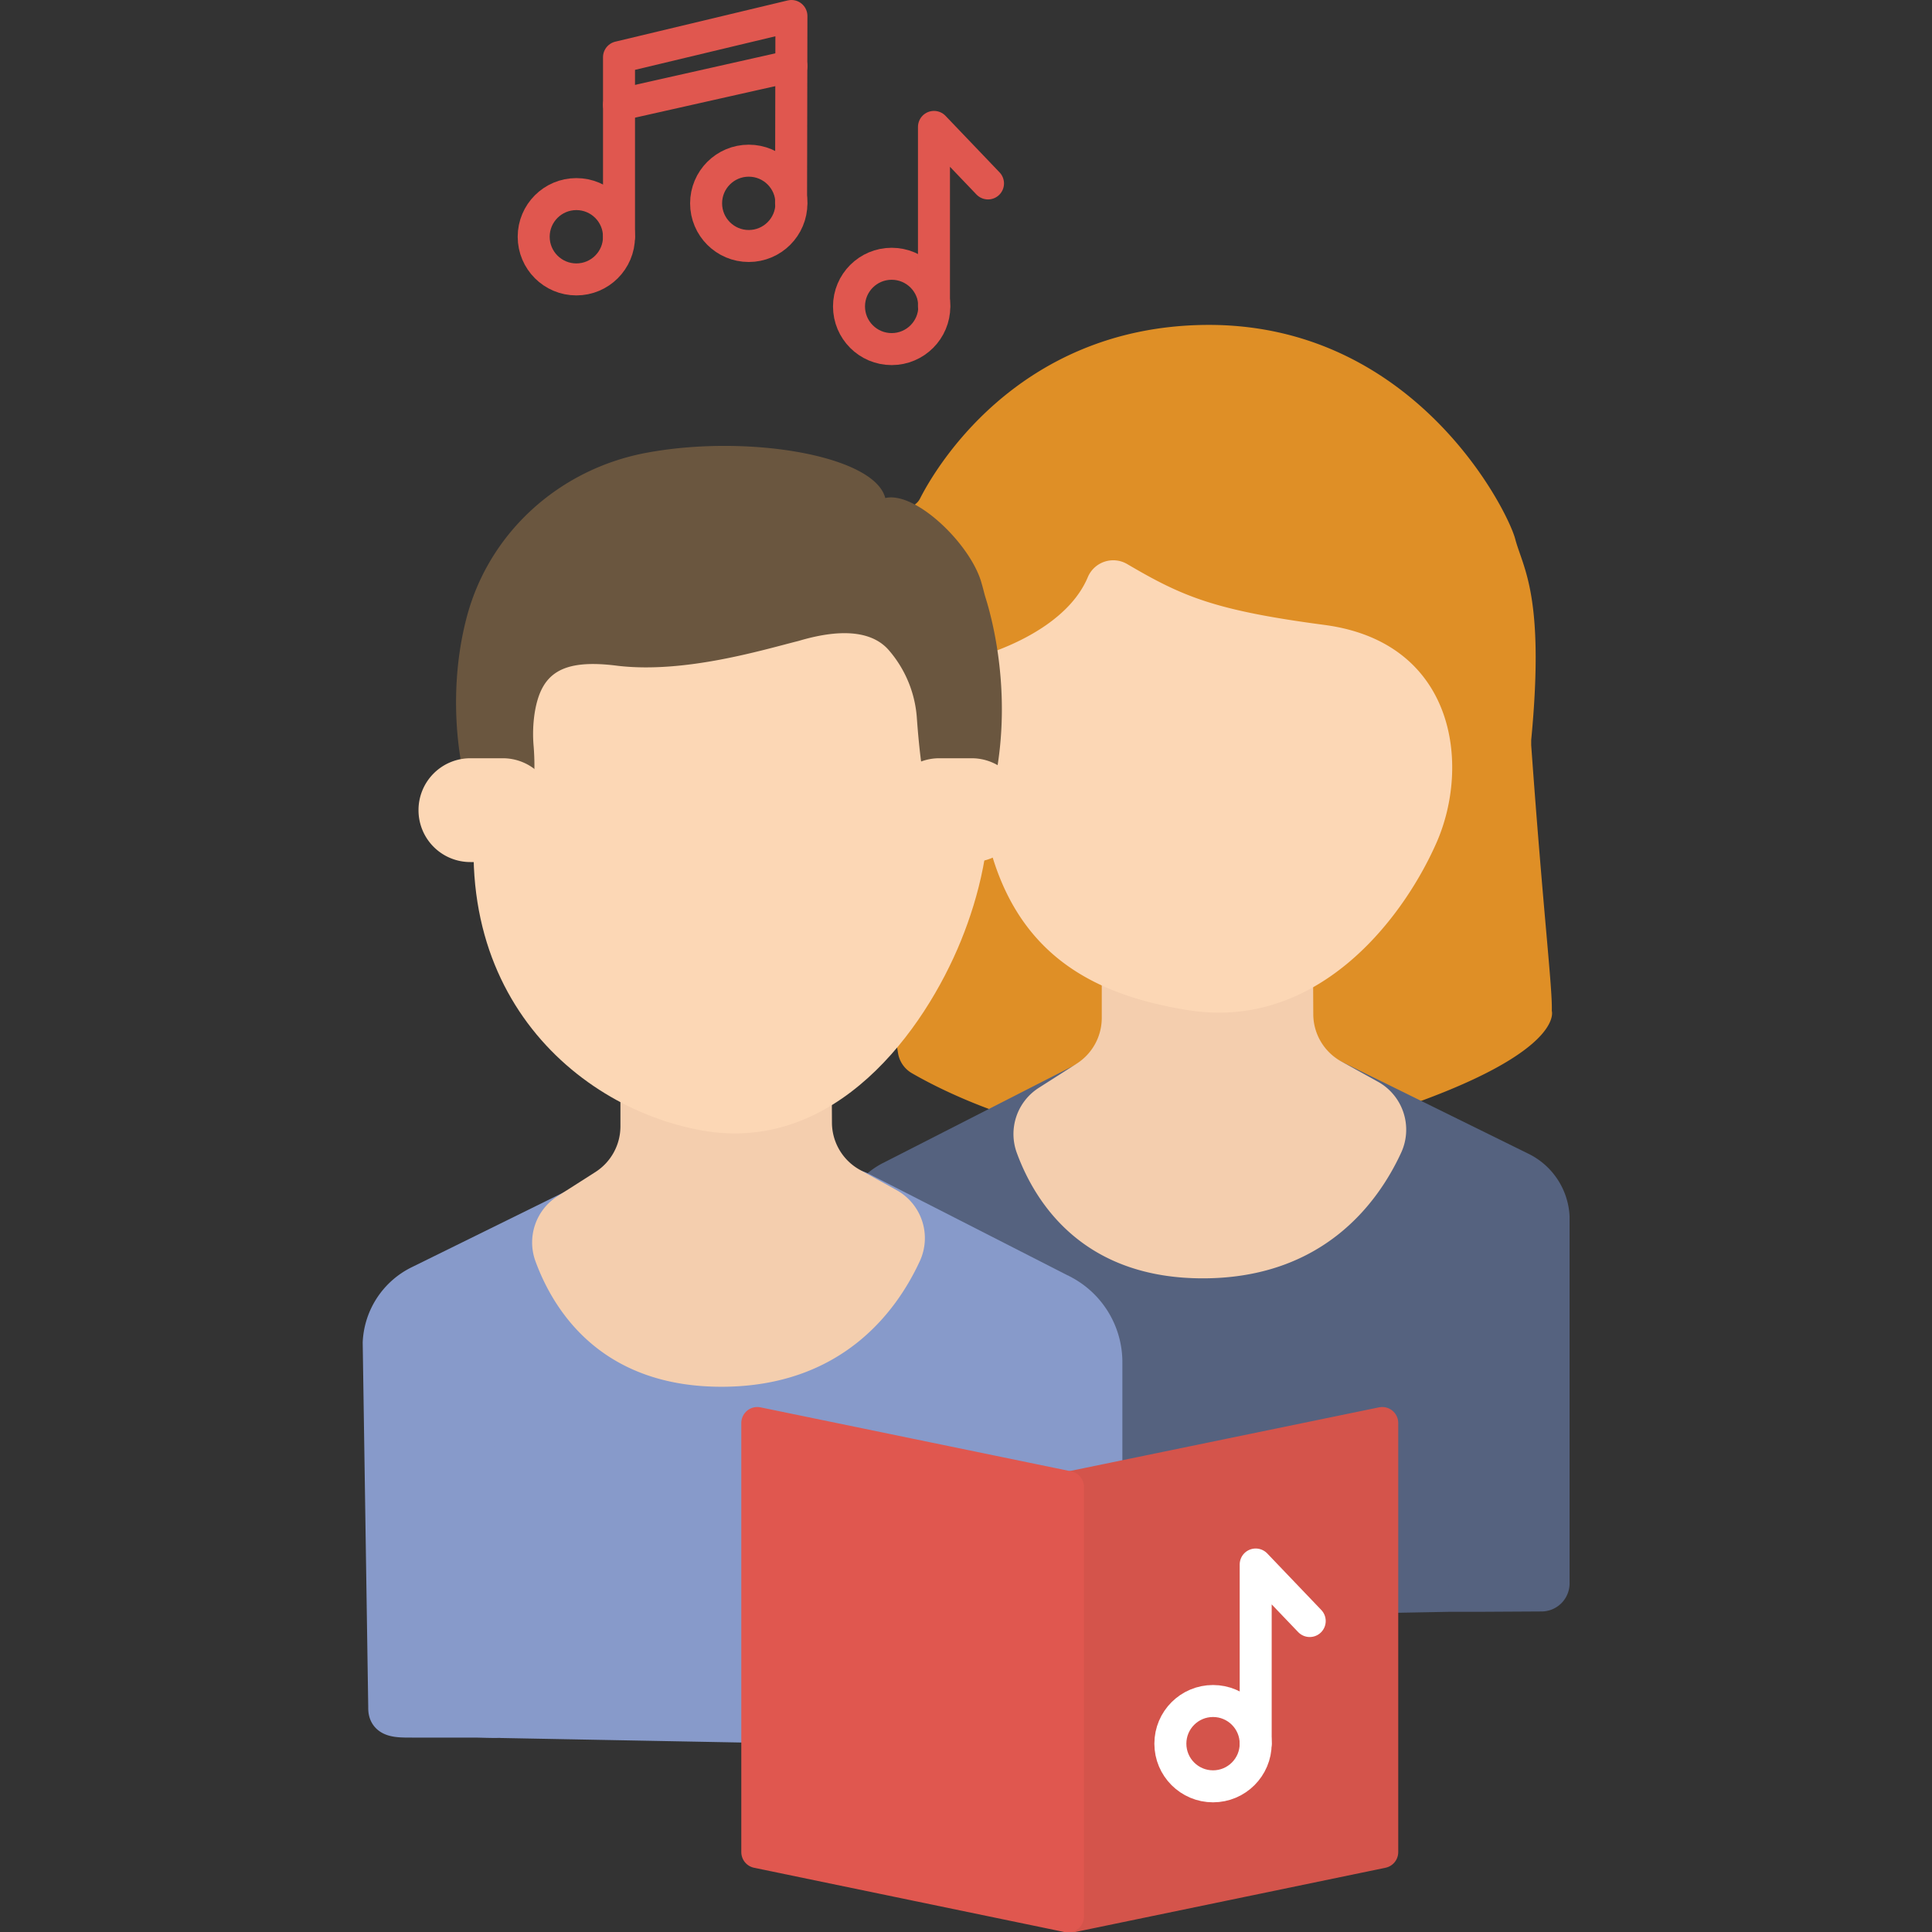 <?xml version="1.0" encoding="UTF-8" standalone="no"?>
<svg xmlns:dc="http://purl.org/dc/elements/1.1/" xmlns:cc="http://creativecommons.org/ns#" xmlns:rdf="http://www.w3.org/1999/02/22-rdf-syntax-ns#" xmlns:svg="http://www.w3.org/2000/svg" xmlns="http://www.w3.org/2000/svg" xmlns:sodipodi="http://sodipodi.sourceforge.net/DTD/sodipodi-0.dtd" xmlns:inkscape="http://www.inkscape.org/namespaces/inkscape" id="Lag_1" data-name="Lag 1" width="500" height="500" viewBox="0 0 500 500" version="1.1" sodipodi:docname="ikon_kor-farve500x500px.svg" inkscape:version="1.0.1 (3bc2e813f5, 2020-09-07)">
  <rect x="0" y="0" width="500" height="500" fill="#333333" stroke="none"/>
  <defs id="defs4">
    <style id="style2">
      .cls-1 {
        fill: #df8f26;
      }

      .cls-11, .cls-2, .cls-3, .cls-4, .cls-9 {
        fill: none;
      }

      .cls-2 {
        stroke: #000;
      }

      .cls-14, .cls-2, .cls-4, .cls-8, .cls-9 {
        stroke-linecap: round;
        stroke-linejoin: round;
      }

      .cls-13, .cls-14, .cls-2, .cls-3, .cls-4, .cls-7, .cls-8, .cls-9 {
        stroke-width: 9px;
      }

      .cls-14, .cls-3, .cls-4 {
        stroke: #e0574f;
      }

      .cls-13, .cls-3, .cls-5, .cls-7 {
        stroke-miterlimit: 10;
      }

      .cls-5 {
        fill: #55627f;
        stroke: #55627f;
      }

      .cls-6 {
        fill: #f4ceae;
      }

      .cls-7 {
        fill: #879aca;
        stroke: #879aca;
      }

      .cls-8 {
        fill: #d4544b;
        stroke: #d4544b;
      }

      .cls-9 {
        stroke: #fff;
      }

      .cls-10, .cls-13 {
        fill: #fcd7b5;
      }

      .cls-12 {
        fill: #6a563f;
      }

      .cls-13 {
        stroke: #fcd7b5;
      }

      .cls-14 {
        fill: #e0574f;
      }
    </style>
  </defs>
  <g id="g921" transform="matrix(0.92,0,0,0.92,88.531,-1.748)">
    <path class="cls-1" d="m 161.4,143.6 a 4.43,4.43 0 0 0 1.2,-1.5 c 3.3,-6.5 26.2,-48.2 80.2,-48.8 58.6,-0.6 85,51.9 87.2,60.2 2.2,8.3 8.4,16 4.5,56.6 v 1.4 c 3.4,47.4 6,68.2 5.8,74.8 0,0 4.4,13.6 -55.9,31.6 -62.2,17.9 -111.3,-6.7 -124.1,-14.1 a 8,8 0 0 1 -3.9,-5.6 c -3.5,-21.5 -20.3,-131.6 5,-154.6 z" id="path6"></path>
    <path d="M 245.1,276.7 H 241 c -3.6,-0.2 -7.3,-0.6 -11,-1.1 a 1.29,1.29 0 0 1 0.5,1.6 6.89,6.89 0 0 0 -0.3,0.8 2.49,2.49 0 0 0 0.1,-0.8 c 0,-0.7 -0.4,-0.6 -0.6,-0.1 -0.3,0.7 -0.3,2.2 1.4,3.7 2.7,2.4 8.7,1.3 11.9,1 1.4,-0.1 2.8,-0.3 4.2,-0.5 a 4.9,4.9 0 0 1 -2.1,-4.6 z" id="path8"></path>
    <path class="cls-2" d="m 259.9,230.8 c -14.3,-23.8 -31.5,-5.8 -34.7,0 0,0 17.3,30.6 34.7,0 z" id="path10"></path>
    <path class="cls-2" d="m 84.8,273.4 c 0,0 17.3,30.6 34.7,0 -14.2,-23.8 -31.5,-5.8 -34.7,0 z" id="path12"></path>
    <path d="m 68.6,230.1 a 5.8,5.8 0 0 0 -5.8,5.8 v 6.6 a 5.8,5.8 0 0 0 11.6,0 v -6.6 a 5.8,5.8 0 0 0 -5.8,-5.8 z" id="path14"></path>
    <path d="m 130.1,230.1 a 5.8,5.8 0 0 0 -5.8,5.8 v 6.6 a 5.8,5.8 0 0 0 11.6,0 v -6.6 a 5.74,5.74 0 0 0 -5.8,-5.8 z" id="path16"></path>
    <path d="m 150.8,411.4 h 6.3 l 11.3,-16.9 a 5.81,5.81 0 0 0 -1.6,-8.1 5.92,5.92 0 0 0 -8.1,1.6 l -13.3,19.9 a 6.39,6.39 0 0 0 -1,3.3 v 1.6 a 25.75,25.75 0 0 1 4,-0.8 4.75,4.75 0 0 1 2.4,-0.6 z" id="path18"></path>
    <circle class="cls-3" cx="65.9" cy="68.5" r="12" id="circle20"></circle>
    <circle class="cls-3" cx="114.4" cy="59.1" r="12" id="circle22"></circle>
    <polyline class="cls-4" points="77.9 68.5 77.9 18 126.4 6.4 126.3 59.1" id="polyline24"></polyline>
    <g id="g30">
      <circle class="cls-3" cx="154.6" cy="88.1" r="12" id="circle26"></circle>
      <polyline class="cls-4" points="181.7 53.5 166.5 37.6 166.5 88.1" id="polyline28"></polyline>
    </g>
    <line class="cls-4" x1="126.4" y1="20.5" x2="77.9" y2="31.4" id="line32"></line>
    <path class="cls-5" d="m 311.8,454.8 -148.6,2.8 a 22.71,22.71 0 0 1 -23.1,-22.7 v -85.2 a 22.58,22.58 0 0 1 11.9,-20 c 0.1,0 0.1,-0.1 0.2,-0.1 l 57,-29.1 a 8.53,8.53 0 0 1 3.5,-0.8 h 63.7 a 8.53,8.53 0 0 1 3.5,0.8 l 53.6,26.4 a 20.19,20.19 0 0 1 11.3,17.2 v 103.31 a 7.41,7.41 0 0 1 -7.6,7.3 l -17.8,0.1 c -4.2,0 0.52,0 -7.6,0 l -0.3,-85.1" id="path34"></path>
    <path class="cls-6" d="m 213.7,268.4 v 19.8 a 15.27,15.27 0 0 1 -7.2,13 l -10.5,6.7 a 15.41,15.41 0 0 0 -6.2,18.3 c 5.2,14.2 18.8,35.5 52.8,35.3 33.1,-0.2 48.6,-20.8 55.3,-35.3 a 15.43,15.43 0 0 0 -6.5,-20 l -10.3,-5.7 a 15.23,15.23 0 0 1 -7.9,-13.4 l -0.1,-20.3" id="path36"></path>
    <path class="cls-7" d="m 44.5,486.3 148.6,2.8 c 11.5,4.3 21.9,-6 21.9,-18.7 v -85.2 a 22.58,22.58 0 0 0 -11.9,-20 c -0.1,0 -0.1,-0.1 -0.2,-0.1 l -57,-29.1 a 8.53,8.53 0 0 0 -3.5,-0.8 H 78.7 a 8.53,8.53 0 0 0 -3.5,0.8 l -53.6,26.4 a 20.19,20.19 0 0 0 -11.3,17.2 l 1.56,102.67 c -0.1,4 3.62,3.92 7.82,3.92 H 37 c 4.2,0 11.74,0.67 10.94,-1.32 L 47.3,404.2" id="path38"></path>
    <path class="cls-6" d="m 78.3,298.9 v 19.8 a 15.27,15.27 0 0 1 -7.2,13 l -10.5,6.7 a 15.41,15.41 0 0 0 -6.2,18.3 c 5.2,14.2 18.8,35.5 52.8,35.3 33.1,-0.2 48.6,-20.8 55.3,-35.3 a 15.43,15.43 0 0 0 -6.5,-20 L 145.7,331 a 15.23,15.23 0 0 1 -7.9,-13.4 l -0.1,-20.3" id="path40"></path>
    <polygon class="cls-8" points="205.2,420.2 205.2,541 292.6,522.9 292.6,402.2 " id="polygon42"></polygon>
    <g id="g48">
      <circle class="cls-9" cx="245" cy="492.4" r="12" id="circle44"></circle>
      <polyline class="cls-9" points="272.2 457.9 257 442 257 492.4" id="polyline46"></polyline>
    </g>
    <path class="cls-10" d="m 184.4,184.8 c 7.1,-2.7 20.6,-9.1 25.4,-20.6 a 7.76,7.76 0 0 1 11.1,-3.6 c 15.5,9.1 24.5,13 55.5,17.1 36.7,4.9 41.2,39.3 31.4,61.4 -9.8,22.1 -34,52.9 -70.2,46.9 -35.4,-5.8 -64.4,-24.4 -58.1,-94.7 a 7.46,7.46 0 0 1 4.9,-6.5 z" id="path50"></path>
    <path class="cls-10" d="m 46,204.8 c 7.4,-3.1 0,-34.7 15.9,-34.6 4.8,0 17.5,-6.2 21.7,-3.5 16.1,10.4 63.5,-24.3 79.3,-0.1 26,39.8 21.4,74.8 11.2,99.9 -10.2,25.1 -35.3,60.1 -72.9,53.4 C 64.5,313.3 24.1,277.4 40.9,212.3 41.6,209 43.1,206 46,204.8 Z" id="path52"></path>
    <path class="cls-11" d="m 143.6,180.2 c 0,0 20,43.3 30.8,42.9 2.3,-1.6 0.4,-72.9 -16.9,-61.6 0,0 0.6,-20.2 -16.4,-20.6 -12.7,-0.3 -42.8,2.4 -60.6,4.3 -20.5,2.2 -29.2,9.4 -31.1,11.1 -2,1.9 -13.3,12.6 -12.4,24.8 1.5,19.9 3,31.2 4.2,37.7 a 2.24,2.24 0 0 0 4.4,-0.1 v 0 l 3.5,-13.1 a 9.77,9.77 0 0 1 10,-7.4 c 15.5,1.2 51.6,1.2 84.5,-18 z" id="path54"></path>
    <path class="cls-12" d="m 54.2,202.3 a 39.26,39.26 0 0 0 -0.3,9.7 c 0.5,6.6 0.8,21.8 -8.1,26.5 -7.7,4.1 -19.4,-31 -10.6,-63.5 6.5,-23.8 26.4,-41.4 50.8,-45.8 28.5,-5.2 63.8,0.9 66.8,12.8 8.6,-2 24.2,13.2 27.1,24 0.4,1.3 0.7,2.7 1.1,4 2.4,7.6 9.4,34.7 -0.7,63.7 C 166,249 162.9,220.3 161.7,204.1 a 32.59,32.59 0 0 0 -7.9,-19.3 c -3.8,-4.4 -11.3,-6.8 -25.4,-2.6 -10,2.5 -31.9,9.2 -50.8,7 -16.1,-2.1 -21.6,2.3 -23.4,13.1 z" id="path56"></path>
    <path class="cls-13" d="m 36.1,239.9 h 9.1 a 10.07,10.07 0 0 0 10.1,-10.1 v 0 A 10.07,10.07 0 0 0 45.2,219.7 H 36.1 A 10.07,10.07 0 0 0 26,229.8 v 0 a 10.07,10.07 0 0 0 10.1,10.1 z" id="path58"></path>
    <path class="cls-13" d="m 168,239.9 h 9.1 a 10.07,10.07 0 0 0 10.1,-10.1 v 0 A 10.07,10.07 0 0 0 177.1,219.7 H 168 a 10.07,10.07 0 0 0 -10.1,10.1 v 0 a 10.14,10.14 0 0 0 10.1,10.1 z" id="path60"></path>
    <polygon class="cls-14" points="204.2,420.2 204.2,541 116.8,522.9 116.8,402.2 " id="polygon62"></polygon>
  </g>
</svg>

